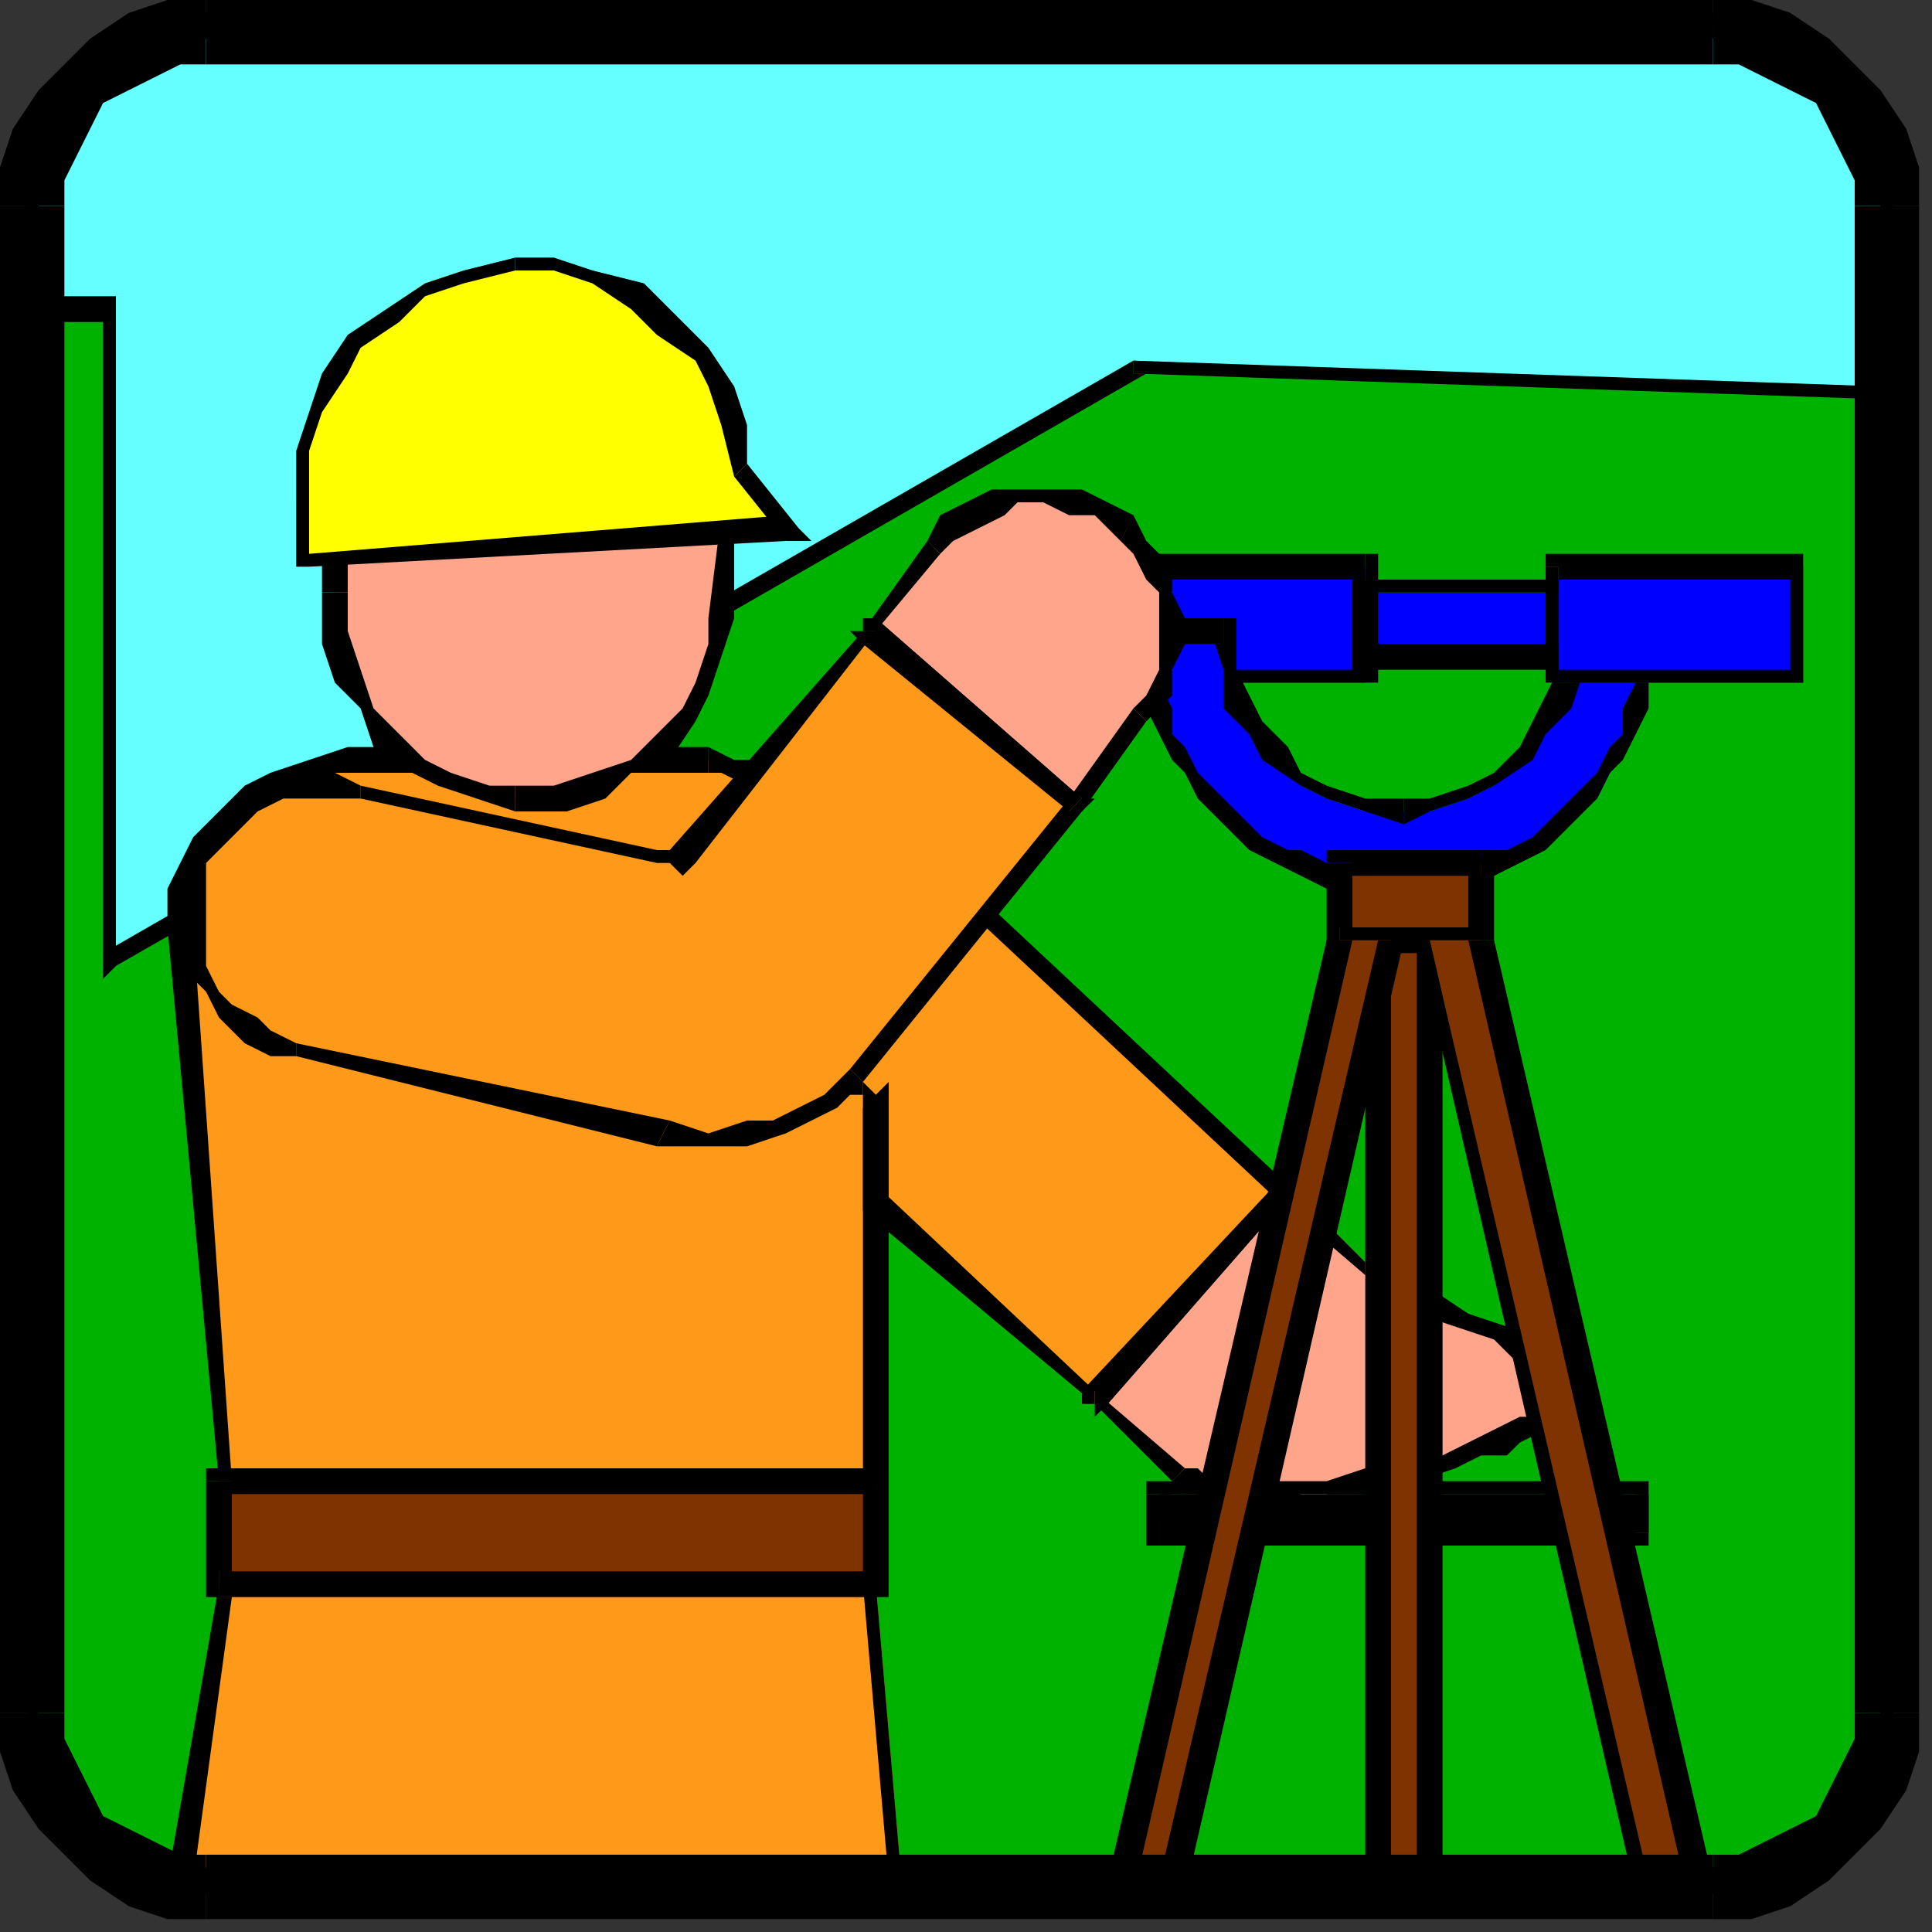 <?xml version="1.0" encoding="UTF-8" standalone="no"?>
<svg
   xmlns:dc="http://purl.org/dc/elements/1.1/"
   xmlns:cc="http://creativecommons.org/ns#"
   xmlns:rdf="http://www.w3.org/1999/02/22-rdf-syntax-ns#"
   xmlns:svg="http://www.w3.org/2000/svg"
   xmlns="http://www.w3.org/2000/svg"
   xmlns:sodipodi="http://sodipodi.sourceforge.net/DTD/sodipodi-0.dtd"
   xmlns:inkscape="http://www.inkscape.org/namespaces/inkscape"
   version="1.0"
   width="39.688mm"
   height="39.688mm"
   id="svg287"
   sodipodi:docname="PROFE020.WMF">
  <rect width="100%" height="100%" fill="#333333" stroke="none"/>
  <sodipodi:namedview
     pagecolor="#ffffff"
     bordercolor="#666666"
     borderopacity="1"
     objecttolerance="10"
     gridtolerance="10"
     guidetolerance="10"
     inkscape:pageopacity="0"
     inkscape:pageshadow="2"
     inkscape:window-width="640"
     inkscape:window-height="480"
     id="namedview289" />
  <defs
     id="defs3">
    <pattern
       id="WMFhbasepattern"
       patternUnits="userSpaceOnUse"
       width="6"
       height="6"
       x="0"
       y="0" />
  </defs>
  <path
     style="fill:#66ffff;fill-rule:evenodd;fill-opacity:1;stroke:none;"
     d="  M 133,146   L 136,146   L 138,145   L 141,144   L 143,142   L 144,140   L 145,138   L 146,136   L 146,133   L 146,16   L 146,13   L 145,10   L 144,8   L 143,6   L 141,5   L 138,3   L 136,3   L 133,2   L 16,2   L 13,3   L 11,3   L 8,5   L 6,6   L 5,8   L 3,10   L 3,13   L 2,16   L 2,133   L 3,136   L 3,138   L 5,140   L 6,142   L 8,144   L 11,145   L 13,146   L 16,146   L 133,146  z "
     id="path5" />
  <path
     style="fill:#000000;fill-rule:nonzero;fill-opacity:1;stroke:none;"
     d="  M 146,133   L 146,133   L 146,135   L 145,138   L 144,140   L 142,142   L 140,143   L 138,144   L 136,145   L 133,145   L 133,147   L 136,147   L 139,146   L 141,145   L 143,143   L 145,141   L 146,138   L 147,136   L 147,133   L 147,133  z "
     id="path7" />
  <path
     style="fill:#000000;fill-rule:nonzero;fill-opacity:1;stroke:none;"
     d="  M 146,16   L 146,16   L 146,133   L 147,133   L 147,16   L 147,16  z "
     id="path9" />
  <path
     style="fill:#000000;fill-rule:nonzero;fill-opacity:1;stroke:none;"
     d="  M 133,3   L 133,3   L 136,3   L 138,4   L 140,5   L 142,7   L 144,9   L 145,11   L 146,13   L 146,16   L 147,16   L 147,13   L 146,10   L 145,8   L 143,6   L 141,4   L 139,3   L 136,2   L 133,1   L 133,1  z "
     id="path11" />
  <path
     style="fill:#000000;fill-rule:nonzero;fill-opacity:1;stroke:none;"
     d="  M 16,3   L 16,3   L 133,3   L 133,1   L 16,1   L 16,1  z "
     id="path13" />
  <path
     style="fill:#000000;fill-rule:nonzero;fill-opacity:1;stroke:none;"
     d="  M 3,16   L 3,16   L 3,13   L 4,11   L 5,9   L 7,7   L 9,5   L 11,4   L 13,3   L 16,3   L 16,1   L 13,2   L 10,3   L 8,4   L 6,6   L 4,8   L 3,10   L 2,13   L 2,16   L 2,16  z "
     id="path15" />
  <path
     style="fill:#000000;fill-rule:nonzero;fill-opacity:1;stroke:none;"
     d="  M 3,133   L 3,133   L 3,16   L 2,16   L 2,133   L 2,133  z "
     id="path17" />
  <path
     style="fill:#000000;fill-rule:nonzero;fill-opacity:1;stroke:none;"
     d="  M 16,145   L 16,145   L 13,145   L 11,144   L 9,143   L 7,142   L 5,140   L 4,138   L 3,135   L 3,133   L 2,133   L 2,136   L 3,138   L 4,141   L 6,143   L 8,145   L 10,146   L 13,147   L 16,147   L 16,147  z "
     id="path19" />
  <path
     style="fill:#000000;fill-rule:nonzero;fill-opacity:1;stroke:none;"
     d="  M 133,145   L 133,145   L 16,145   L 16,147   L 133,147   L 133,147  z "
     id="path21" />
  <path
     style="fill:#00b200;fill-rule:evenodd;fill-opacity:1;stroke:none;"
     d="  M 146,31   L 146,133   L 146,136   L 145,138   L 144,140   L 143,142   L 141,144   L 138,145   L 136,146   L 133,146   L 16,146   L 13,146   L 11,145   L 8,144   L 6,142   L 5,140   L 3,138   L 3,136   L 2,133   L 2,24   L 9,24   L 9,75   L 88,28   L 146,31  z "
     id="path23" />
  <path
     style="fill:#000000;fill-rule:nonzero;fill-opacity:1;stroke:none;"
     d="  M 147,133   L 147,133   L 147,31   L 146,31   L 146,133   L 146,133  z "
     id="path25" />
  <path
     style="fill:#000000;fill-rule:nonzero;fill-opacity:1;stroke:none;"
     d="  M 133,147   L 133,147   L 136,147   L 139,146   L 141,145   L 143,143   L 145,141   L 146,138   L 147,136   L 147,133   L 146,133   L 146,135   L 145,138   L 144,140   L 142,142   L 140,143   L 138,144   L 136,145   L 133,145   L 133,145  z "
     id="path27" />
  <path
     style="fill:#000000;fill-rule:nonzero;fill-opacity:1;stroke:none;"
     d="  M 16,147   L 16,147   L 133,147   L 133,145   L 16,145   L 16,145  z "
     id="path29" />
  <path
     style="fill:#000000;fill-rule:nonzero;fill-opacity:1;stroke:none;"
     d="  M 2,133   L 2,133   L 2,136   L 3,138   L 4,141   L 6,143   L 8,145   L 10,146   L 13,147   L 16,147   L 16,145   L 13,145   L 11,144   L 9,143   L 7,142   L 5,140   L 4,138   L 3,135   L 3,133   L 3,133  z "
     id="path31" />
  <path
     style="fill:#000000;fill-rule:nonzero;fill-opacity:1;stroke:none;"
     d="  M 2,23   L 2,24   L 2,133   L 3,133   L 3,24   L 2,25   L 2,23   L 2,23   L 2,24  z "
     id="path33" />
  <path
     style="fill:#000000;fill-rule:nonzero;fill-opacity:1;stroke:none;"
     d="  M 9,24   L 9,23   L 2,23   L 2,25   L 9,25   L 8,24   L 9,24   L 9,23   L 9,23  z "
     id="path35" />
  <path
     style="fill:#000000;fill-rule:nonzero;fill-opacity:1;stroke:none;"
     d="  M 8,74   L 9,75   L 9,24   L 8,24   L 8,75   L 9,75   L 8,75   L 8,76   L 9,75  z "
     id="path37" />
  <path
     style="fill:#000000;fill-rule:nonzero;fill-opacity:1;stroke:none;"
     d="  M 88,28   L 88,28   L 8,74   L 9,75   L 89,29   L 88,29   L 88,28   L 88,27   L 88,28  z "
     id="path39" />
  <path
     style="fill:#000000;fill-rule:nonzero;fill-opacity:1;stroke:none;"
     d="  M 147,31   L 146,30   L 88,28   L 88,29   L 146,31   L 146,31   L 147,31   L 147,30   L 146,30  z "
     id="path41" />
  <path
     style="fill:#000000;fill-rule:evenodd;fill-opacity:1;stroke:none;"
     d="  M 128,119   L 128,116   L 90,116   L 90,119   L 128,119  z "
     id="path43" />
  <path
     style="fill:#000000;fill-rule:nonzero;fill-opacity:1;stroke:none;"
     d="  M 128,116   L 127,116   L 127,119   L 128,119   L 128,116   L 128,115   L 128,116   L 128,115   L 128,115  z "
     id="path45" />
  <path
     style="fill:#000000;fill-rule:nonzero;fill-opacity:1;stroke:none;"
     d="  M 91,116   L 90,116   L 128,116   L 128,115   L 90,115   L 89,116   L 90,115   L 89,115   L 89,116  z "
     id="path47" />
  <path
     style="fill:#000000;fill-rule:nonzero;fill-opacity:1;stroke:none;"
     d="  M 90,118   L 91,119   L 91,116   L 89,116   L 89,119   L 90,120   L 89,119   L 89,120   L 90,120  z "
     id="path49" />
  <path
     style="fill:#000000;fill-rule:nonzero;fill-opacity:1;stroke:none;"
     d="  M 127,119   L 128,118   L 90,118   L 90,120   L 128,120   L 128,119   L 128,120   L 128,120   L 128,119  z "
     id="path51" />
  <path
     style="fill:#ffa58c;fill-rule:evenodd;fill-opacity:1;stroke:none;"
     d="  M 100,92   L 106,98   L 108,100   L 111,101   L 114,102   L 116,104   L 119,105   L 120,106   L 121,108   L 120,109   L 120,109   L 119,110   L 118,111   L 116,112   L 115,113   L 113,113   L 110,114   L 108,115   L 106,115   L 103,116   L 101,116   L 99,116   L 97,116   L 95,116   L 94,116   L 92,115   L 91,114   L 85,109   L 100,92  z "
     id="path53" />
  <path
     style="fill:#000000;fill-rule:nonzero;fill-opacity:1;stroke:none;"
     d="  M 106,98   L 106,98   L 100,92   L 99,93   L 106,99   L 106,99  z "
     id="path55" />
  <path
     style="fill:#000000;fill-rule:nonzero;fill-opacity:1;stroke:none;"
     d="  M 121,110   L 121,110   L 122,108   L 121,106   L 119,104   L 117,103   L 114,102   L 111,100   L 108,99   L 106,98   L 106,99   L 108,100   L 110,102   L 113,103   L 116,104   L 118,106   L 120,107   L 120,108   L 120,109   L 120,109  z "
     id="path57" />
  <path
     style="fill:#000000;fill-rule:nonzero;fill-opacity:1;stroke:none;"
     d="  M 121,110   L 120,109   L 120,109   L 120,109   L 120,109   L 120,109  z "
     id="path59" />
  <path
     style="fill:#000000;fill-rule:nonzero;fill-opacity:1;stroke:none;"
     d="  M 91,115   L 91,115   L 92,116   L 94,116   L 95,116   L 97,117   L 99,117   L 101,116   L 103,116   L 106,116   L 108,115   L 110,115   L 113,114   L 115,113   L 117,113   L 118,112   L 120,111   L 121,110   L 120,109   L 119,110   L 118,110   L 116,111   L 114,112   L 112,113   L 110,113   L 108,114   L 106,114   L 103,115   L 101,115   L 99,115   L 97,115   L 95,115   L 94,115   L 93,114   L 92,114   L 92,114  z "
     id="path61" />
  <path
     style="fill:#000000;fill-rule:nonzero;fill-opacity:1;stroke:none;"
     d="  M 84,108   L 85,109   L 91,115   L 92,114   L 85,108   L 86,109   L 84,108   L 84,109   L 85,109  z "
     id="path63" />
  <path
     style="fill:#000000;fill-rule:nonzero;fill-opacity:1;stroke:none;"
     d="  M 100,92   L 99,92   L 84,108   L 86,109   L 100,93   L 99,93   L 100,92   L 100,91   L 99,92  z "
     id="path65" />
  <path
     style="fill:#ff9919;fill-rule:evenodd;fill-opacity:1;stroke:none;"
     d="  M 68,86   L 68,115   L 68,123   L 70,146   L 14,146   L 17,124   L 17,115   L 14,72   L 14,70   L 15,67   L 16,65   L 18,63   L 19,61   L 22,60   L 24,60   L 27,59   L 55,59   L 57,60   L 59,60   L 61,61   L 63,61   L 65,62   L 67,63   L 68,64   L 68,64   L 100,93   L 85,109   L 68,93   L 68,91   L 68,87   L 68,84   L 68,86  z "
     id="path67" />
  <path
     style="fill:#000000;fill-rule:nonzero;fill-opacity:1;stroke:none;"
     d="  M 69,115   L 69,115   L 69,86   L 67,86   L 67,115   L 67,115  z "
     id="path69" />
  <path
     style="fill:#000000;fill-rule:nonzero;fill-opacity:1;stroke:none;"
     d="  M 68,123   L 69,123   L 69,115   L 67,115   L 67,123   L 67,123  z "
     id="path71" />
  <path
     style="fill:#000000;fill-rule:nonzero;fill-opacity:1;stroke:none;"
     d="  M 70,147   L 70,146   L 68,123   L 67,123   L 69,146   L 70,146   L 70,147   L 71,147   L 70,146  z "
     id="path73" />
  <path
     style="fill:#000000;fill-rule:nonzero;fill-opacity:1;stroke:none;"
     d="  M 13,146   L 14,147   L 70,147   L 70,146   L 14,145   L 15,146   L 13,146   L 13,147   L 14,147  z "
     id="path75" />
  <path
     style="fill:#000000;fill-rule:nonzero;fill-opacity:1;stroke:none;"
     d="  M 17,124   L 17,123   L 13,146   L 15,146   L 18,124   L 18,124  z "
     id="path77" />
  <path
     style="fill:#000000;fill-rule:nonzero;fill-opacity:1;stroke:none;"
     d="  M 17,115   L 17,115   L 17,124   L 18,124   L 18,115   L 18,115  z "
     id="path79" />
  <path
     style="fill:#000000;fill-rule:nonzero;fill-opacity:1;stroke:none;"
     d="  M 13,72   L 13,72   L 17,115   L 18,115   L 15,72   L 15,72  z "
     id="path81" />
  <path
     style="fill:#000000;fill-rule:nonzero;fill-opacity:1;stroke:none;"
     d="  M 27,58   L 27,58   L 24,59   L 21,60   L 19,61   L 17,63   L 15,65   L 14,67   L 13,69   L 13,72   L 15,72   L 15,70   L 16,67   L 17,65   L 18,64   L 20,62   L 22,61   L 24,60   L 27,60   L 27,60  z "
     id="path83" />
  <path
     style="fill:#000000;fill-rule:nonzero;fill-opacity:1;stroke:none;"
     d="  M 55,58   L 55,58   L 27,58   L 27,60   L 55,60   L 55,60  z "
     id="path85" />
  <path
     style="fill:#000000;fill-rule:nonzero;fill-opacity:1;stroke:none;"
     d="  M 69,63   L 69,63   L 68,63   L 67,62   L 65,62   L 63,61   L 61,60   L 59,59   L 57,59   L 55,58   L 55,60   L 56,60   L 58,61   L 61,61   L 63,62   L 65,63   L 67,64   L 68,64   L 68,64   L 68,64   L 69,63   L 69,63   L 69,63  z "
     id="path87" />
  <path
     style="fill:#000000;fill-rule:nonzero;fill-opacity:1;stroke:none;"
     d="  M 100,93   L 100,92   L 69,63   L 68,64   L 99,93   L 99,92   L 100,93   L 101,93   L 100,92  z "
     id="path89" />
  <path
     style="fill:#000000;fill-rule:nonzero;fill-opacity:1;stroke:none;"
     d="  M 85,109   L 86,109   L 100,93   L 99,92   L 84,108   L 85,108   L 85,109   L 85,110   L 86,109  z "
     id="path91" />
  <path
     style="fill:#000000;fill-rule:nonzero;fill-opacity:1;stroke:none;"
     d="  M 67,93   L 67,94   L 85,109   L 85,108   L 68,92   L 69,93   L 67,93   L 67,93   L 67,94  z "
     id="path93" />
  <path
     style="fill:#000000;fill-rule:nonzero;fill-opacity:1;stroke:none;"
     d="  M 69,86   L 69,86   L 67,84   L 67,87   L 67,91   L 67,93   L 69,93   L 69,91   L 69,87   L 69,84   L 67,86   L 67,86  z "
     id="path95" />
  <path
     style="fill:#ffa58c;fill-rule:evenodd;fill-opacity:1;stroke:none;"
     d="  M 40,62   L 37,62   L 35,61   L 32,59   L 30,57   L 28,55   L 27,52   L 26,49   L 26,46   L 26,39   L 27,36   L 27,33   L 29,31   L 31,29   L 33,27   L 36,26   L 39,25   L 42,25   L 42,25   L 45,25   L 48,26   L 50,27   L 52,29   L 54,32   L 55,34   L 56,37   L 56,40   L 56,48   L 56,51   L 55,53   L 53,56   L 51,58   L 49,60   L 46,61   L 44,62   L 40,62   L 40,62  z "
     id="path97" />
  <path
     style="fill:#000000;fill-rule:nonzero;fill-opacity:1;stroke:none;"
     d="  M 25,46   L 25,46   L 25,50   L 26,53   L 28,55   L 29,58   L 32,60   L 34,61   L 37,62   L 40,63   L 40,61   L 38,61   L 35,60   L 33,59   L 31,57   L 29,55   L 28,52   L 27,49   L 27,46   L 27,46  z "
     id="path99" />
  <path
     style="fill:#000000;fill-rule:nonzero;fill-opacity:1;stroke:none;"
     d="  M 25,39   L 25,39   L 25,46   L 27,46   L 27,39   L 27,39  z "
     id="path101" />
  <path
     style="fill:#000000;fill-rule:nonzero;fill-opacity:1;stroke:none;"
     d="  M 42,24   L 42,24   L 39,24   L 36,25   L 33,26   L 30,28   L 28,30   L 27,33   L 26,36   L 25,39   L 27,39   L 27,36   L 28,34   L 30,31   L 31,29   L 34,27   L 36,26   L 39,26   L 42,25   L 42,25  z "
     id="path103" />
  <path
     style="fill:#000000;fill-rule:nonzero;fill-opacity:1;stroke:none;"
     d="  M 42,24   L 42,25   L 42,25   L 42,25   L 42,25   L 42,25  z "
     id="path105" />
  <path
     style="fill:#000000;fill-rule:nonzero;fill-opacity:1;stroke:none;"
     d="  M 57,40   L 57,40   L 57,37   L 56,34   L 55,31   L 53,29   L 51,27   L 48,25   L 45,24   L 42,24   L 42,25   L 45,26   L 47,27   L 50,28   L 52,30   L 53,32   L 55,35   L 55,37   L 56,40   L 56,40  z "
     id="path107" />
  <path
     style="fill:#000000;fill-rule:nonzero;fill-opacity:1;stroke:none;"
     d="  M 57,48   L 57,48   L 57,40   L 56,40   L 55,48   L 55,48  z "
     id="path109" />
  <path
     style="fill:#000000;fill-rule:nonzero;fill-opacity:1;stroke:none;"
     d="  M 40,63   L 40,63   L 44,63   L 47,62   L 49,60   L 52,59   L 54,56   L 55,54   L 56,51   L 57,48   L 55,48   L 55,50   L 54,53   L 53,55   L 51,57   L 49,59   L 46,60   L 43,61   L 40,61   L 40,61  z "
     id="path111" />
  <path
     style="fill:#000000;fill-rule:nonzero;fill-opacity:1;stroke:none;"
     d="  M 40,63   L 40,62   L 40,62   L 40,62   L 40,62   L 40,61  z "
     id="path113" />
  <path
     style="fill:#7f3300;fill-rule:evenodd;fill-opacity:1;stroke:none;"
     d="  M 68,123   L 68,115   L 17,115   L 17,123   L 68,123  z "
     id="path115" />
  <path
     style="fill:#000000;fill-rule:nonzero;fill-opacity:1;stroke:none;"
     d="  M 68,116   L 67,115   L 67,123   L 69,123   L 69,115   L 68,114   L 69,115   L 69,114   L 68,114  z "
     id="path117" />
  <path
     style="fill:#000000;fill-rule:nonzero;fill-opacity:1;stroke:none;"
     d="  M 18,115   L 17,116   L 68,116   L 68,114   L 17,114   L 16,115   L 17,114   L 16,114   L 16,115  z "
     id="path119" />
  <path
     style="fill:#000000;fill-rule:nonzero;fill-opacity:1;stroke:none;"
     d="  M 17,122   L 18,123   L 18,115   L 16,115   L 16,123   L 17,124   L 16,123   L 16,124   L 17,124  z "
     id="path121" />
  <path
     style="fill:#000000;fill-rule:nonzero;fill-opacity:1;stroke:none;"
     d="  M 67,123   L 68,122   L 17,122   L 17,124   L 68,124   L 69,123   L 68,124   L 69,124   L 69,123  z "
     id="path123" />
  <path
     style="fill:#ffff00;fill-rule:evenodd;fill-opacity:1;stroke:none;"
     d="  M 24,44   L 24,39   L 24,35   L 24,32   L 26,29   L 28,26   L 30,24   L 33,22   L 36,21   L 40,21   L 40,21   L 43,21   L 46,22   L 49,23   L 52,25   L 54,27   L 56,30   L 57,33   L 58,37   L 61,41   L 24,44  z "
     id="path125" />
  <path
     style="fill:#000000;fill-rule:nonzero;fill-opacity:1;stroke:none;"
     d="  M 23,39   L 23,39   L 23,44   L 24,44   L 24,39   L 24,39  z "
     id="path127" />
  <path
     style="fill:#000000;fill-rule:nonzero;fill-opacity:1;stroke:none;"
     d="  M 40,20   L 40,20   L 36,21   L 33,22   L 30,24   L 27,26   L 25,29   L 24,32   L 23,35   L 23,39   L 24,39   L 24,35   L 25,32   L 27,29   L 28,27   L 31,25   L 33,23   L 36,22   L 40,21   L 40,21  z "
     id="path129" />
  <path
     style="fill:#000000;fill-rule:nonzero;fill-opacity:1;stroke:none;"
     d="  M 40,20   L 40,21   L 40,21   L 40,21   L 40,21   L 40,21  z "
     id="path131" />
  <path
     style="fill:#000000;fill-rule:nonzero;fill-opacity:1;stroke:none;"
     d="  M 58,36   L 58,37   L 58,33   L 57,30   L 55,27   L 52,24   L 50,22   L 46,21   L 43,20   L 40,20   L 40,21   L 43,21   L 46,22   L 49,24   L 51,26   L 54,28   L 55,30   L 56,33   L 57,37   L 57,37   L 57,37   L 57,37   L 57,37  z "
     id="path133" />
  <path
     style="fill:#000000;fill-rule:nonzero;fill-opacity:1;stroke:none;"
     d="  M 61,42   L 62,41   L 58,36   L 57,37   L 61,42   L 61,40   L 61,42   L 63,42   L 62,41  z "
     id="path135" />
  <path
     style="fill:#000000;fill-rule:nonzero;fill-opacity:1;stroke:none;"
     d="  M 23,44   L 24,44   L 61,42   L 61,40   L 24,43   L 24,44   L 23,44   L 23,44   L 24,44  z "
     id="path137" />
  <path
     style="fill:#0000ff;fill-rule:evenodd;fill-opacity:1;stroke:none;"
     d="  M 122,51   L 122,46   L 103,46   L 103,51   L 122,51  z "
     id="path139" />
  <path
     style="fill:#000000;fill-rule:nonzero;fill-opacity:1;stroke:none;"
     d="  M 122,46   L 121,46   L 121,51   L 123,51   L 123,46   L 122,45   L 123,46   L 123,45   L 122,45  z "
     id="path141" />
  <path
     style="fill:#000000;fill-rule:nonzero;fill-opacity:1;stroke:none;"
     d="  M 104,46   L 103,46   L 122,46   L 122,45   L 103,45   L 102,46   L 103,45   L 102,45   L 102,46  z "
     id="path143" />
  <path
     style="fill:#000000;fill-rule:nonzero;fill-opacity:1;stroke:none;"
     d="  M 103,50   L 104,51   L 104,46   L 102,46   L 102,51   L 103,52   L 102,51   L 102,52   L 103,52  z "
     id="path145" />
  <path
     style="fill:#000000;fill-rule:nonzero;fill-opacity:1;stroke:none;"
     d="  M 121,51   L 122,50   L 103,50   L 103,52   L 122,52   L 123,51   L 122,52   L 123,52   L 123,51  z "
     id="path147" />
  <path
     style="fill:#0000ff;fill-rule:evenodd;fill-opacity:1;stroke:none;"
     d="  M 106,53   L 106,44   L 87,44   L 87,53   L 106,53  z "
     id="path149" />
  <path
     style="fill:#000000;fill-rule:nonzero;fill-opacity:1;stroke:none;"
     d="  M 106,45   L 105,44   L 105,53   L 107,53   L 107,44   L 106,43   L 107,44   L 107,43   L 106,43  z "
     id="path151" />
  <path
     style="fill:#000000;fill-rule:nonzero;fill-opacity:1;stroke:none;"
     d="  M 88,44   L 87,45   L 106,45   L 106,43   L 87,43   L 86,44   L 87,43   L 86,43   L 86,44  z "
     id="path153" />
  <path
     style="fill:#000000;fill-rule:nonzero;fill-opacity:1;stroke:none;"
     d="  M 87,52   L 88,53   L 88,44   L 86,44   L 86,53   L 87,53   L 86,53   L 86,53   L 87,53  z "
     id="path155" />
  <path
     style="fill:#000000;fill-rule:nonzero;fill-opacity:1;stroke:none;"
     d="  M 105,53   L 106,52   L 87,52   L 87,53   L 106,53   L 107,53   L 106,53   L 107,53   L 107,53  z "
     id="path157" />
  <path
     style="fill:#0000ff;fill-rule:evenodd;fill-opacity:1;stroke:none;"
     d="  M 89,49   L 89,51   L 90,53   L 90,55   L 91,57   L 91,58   L 92,60   L 94,62   L 95,63   L 96,64   L 98,65   L 99,66   L 101,67   L 103,68   L 105,68   L 107,69   L 109,69   L 110,69   L 113,68   L 114,68   L 116,67   L 118,66   L 119,65   L 121,64   L 122,63   L 124,62   L 125,60   L 126,58   L 126,57   L 127,55   L 128,53   L 128,51   L 128,49   L 122,49   L 122,52   L 121,55   L 120,57   L 118,59   L 116,61   L 114,62   L 111,63   L 109,63   L 106,63   L 103,62   L 101,61   L 99,59   L 97,57   L 96,55   L 95,52   L 95,49   L 89,49  z "
     id="path159" />
  <path
     style="fill:#000000;fill-rule:nonzero;fill-opacity:1;stroke:none;"
     d="  M 109,68   L 109,68   L 107,68   L 105,68   L 103,67   L 101,66   L 100,66   L 98,65   L 97,64   L 95,62   L 94,61   L 93,60   L 92,58   L 91,57   L 91,55   L 90,53   L 90,51   L 90,49   L 88,49   L 89,51   L 89,53   L 89,55   L 90,57   L 91,59   L 92,60   L 93,62   L 94,63   L 96,65   L 97,66   L 99,67   L 101,68   L 103,69   L 105,69   L 107,69   L 109,70   L 109,70  z "
     id="path161" />
  <path
     style="fill:#000000;fill-rule:nonzero;fill-opacity:1;stroke:none;"
     d="  M 128,50   L 127,49   L 127,51   L 127,53   L 126,55   L 126,57   L 125,58   L 124,60   L 123,61   L 122,62   L 120,64   L 119,65   L 117,66   L 116,66   L 114,67   L 112,68   L 110,68   L 109,68   L 109,70   L 110,69   L 113,69   L 115,69   L 116,68   L 118,67   L 120,66   L 121,65   L 123,63   L 124,62   L 125,60   L 126,59   L 127,57   L 128,55   L 128,53   L 129,51   L 129,49   L 128,48   L 129,49   L 129,48   L 128,48  z "
     id="path163" />
  <path
     style="fill:#000000;fill-rule:nonzero;fill-opacity:1;stroke:none;"
     d="  M 123,49   L 122,50   L 128,50   L 128,48   L 122,48   L 121,49   L 122,48   L 121,48   L 121,49  z "
     id="path165" />
  <path
     style="fill:#000000;fill-rule:nonzero;fill-opacity:1;stroke:none;"
     d="  M 109,64   L 109,64   L 111,63   L 114,62   L 116,61   L 119,59   L 120,57   L 122,55   L 123,52   L 123,49   L 121,49   L 121,52   L 120,54   L 119,56   L 118,58   L 116,60   L 114,61   L 111,62   L 109,62   L 109,62  z "
     id="path167" />
  <path
     style="fill:#000000;fill-rule:nonzero;fill-opacity:1;stroke:none;"
     d="  M 95,50   L 94,49   L 95,52   L 95,55   L 97,57   L 98,59   L 101,61   L 103,62   L 106,63   L 109,64   L 109,62   L 106,62   L 103,61   L 101,60   L 100,58   L 98,56   L 97,54   L 96,52   L 96,49   L 95,48   L 96,49   L 96,48   L 95,48  z "
     id="path169" />
  <path
     style="fill:#000000;fill-rule:nonzero;fill-opacity:1;stroke:none;"
     d="  M 90,49   L 89,50   L 95,50   L 95,48   L 89,48   L 88,49   L 89,48   L 88,48   L 88,49  z "
     id="path171" />
  <path
     style="fill:#0000ff;fill-rule:evenodd;fill-opacity:1;stroke:none;"
     d="  M 140,53   L 140,44   L 121,44   L 121,53   L 140,53  z "
     id="path173" />
  <path
     style="fill:#000000;fill-rule:nonzero;fill-opacity:1;stroke:none;"
     d="  M 140,45   L 139,44   L 139,53   L 140,53   L 140,44   L 140,43   L 140,44   L 140,43   L 140,43  z "
     id="path175" />
  <path
     style="fill:#000000;fill-rule:nonzero;fill-opacity:1;stroke:none;"
     d="  M 121,44   L 121,45   L 140,45   L 140,43   L 121,43   L 120,44   L 121,43   L 120,43   L 120,44  z "
     id="path177" />
  <path
     style="fill:#000000;fill-rule:nonzero;fill-opacity:1;stroke:none;"
     d="  M 121,52   L 121,53   L 121,44   L 120,44   L 120,53   L 121,53   L 120,53   L 120,53   L 121,53  z "
     id="path179" />
  <path
     style="fill:#000000;fill-rule:nonzero;fill-opacity:1;stroke:none;"
     d="  M 139,53   L 140,52   L 121,52   L 121,53   L 140,53   L 140,53   L 140,53   L 140,53   L 140,53  z "
     id="path181" />
  <path
     style="fill:#7f3300;fill-rule:evenodd;fill-opacity:1;stroke:none;"
     d="  M 115,73   L 115,67   L 104,67   L 104,73   L 115,73  z "
     id="path183" />
  <path
     style="fill:#000000;fill-rule:nonzero;fill-opacity:1;stroke:none;"
     d="  M 115,68   L 114,67   L 114,73   L 116,73   L 116,67   L 115,66   L 116,67   L 116,66   L 115,66  z "
     id="path185" />
  <path
     style="fill:#000000;fill-rule:nonzero;fill-opacity:1;stroke:none;"
     d="  M 105,67   L 104,68   L 115,68   L 115,66   L 104,66   L 103,67   L 104,66   L 103,66   L 103,67  z "
     id="path187" />
  <path
     style="fill:#000000;fill-rule:nonzero;fill-opacity:1;stroke:none;"
     d="  M 104,72   L 105,73   L 105,67   L 103,67   L 103,73   L 104,74   L 103,73   L 103,74   L 104,74  z "
     id="path189" />
  <path
     style="fill:#000000;fill-rule:nonzero;fill-opacity:1;stroke:none;"
     d="  M 114,73   L 115,72   L 104,72   L 104,74   L 115,74   L 116,73   L 115,74   L 116,74   L 116,73  z "
     id="path191" />
  <path
     style="fill:#7f3300;fill-rule:evenodd;fill-opacity:1;stroke:none;"
     d="  M 111,147   L 111,73   L 107,73   L 107,147   L 111,147  z "
     id="path193" />
  <path
     style="fill:#000000;fill-rule:nonzero;fill-opacity:1;stroke:none;"
     d="  M 111,74   L 110,73   L 110,147   L 112,147   L 112,73   L 111,72   L 112,73   L 112,72   L 111,72  z "
     id="path195" />
  <path
     style="fill:#000000;fill-rule:nonzero;fill-opacity:1;stroke:none;"
     d="  M 108,73   L 107,74   L 111,74   L 111,72   L 107,72   L 106,73   L 107,72   L 106,72   L 106,73  z "
     id="path197" />
  <path
     style="fill:#000000;fill-rule:nonzero;fill-opacity:1;stroke:none;"
     d="  M 107,146   L 108,147   L 108,73   L 106,73   L 106,147   L 107,147   L 106,147   L 106,147   L 107,147  z "
     id="path199" />
  <path
     style="fill:#000000;fill-rule:nonzero;fill-opacity:1;stroke:none;"
     d="  M 110,147   L 111,146   L 107,146   L 107,147   L 111,147   L 112,147   L 111,147   L 112,147   L 112,147  z "
     id="path201" />
  <path
     style="fill:#7f3300;fill-rule:evenodd;fill-opacity:1;stroke:none;"
     d="  M 104,73   L 87,147   L 91,147   L 108,73   L 104,73  z "
     id="path203" />
  <path
     style="fill:#000000;fill-rule:nonzero;fill-opacity:1;stroke:none;"
     d="  M 87,146   L 88,147   L 105,73   L 103,73   L 86,146   L 87,147   L 86,146   L 86,147   L 87,147  z "
     id="path205" />
  <path
     style="fill:#000000;fill-rule:nonzero;fill-opacity:1;stroke:none;"
     d="  M 90,146   L 91,146   L 87,146   L 87,147   L 91,147   L 92,147   L 91,147   L 92,147   L 92,147  z "
     id="path207" />
  <path
     style="fill:#000000;fill-rule:nonzero;fill-opacity:1;stroke:none;"
     d="  M 108,73   L 107,73   L 90,146   L 92,147   L 109,73   L 108,73  z "
     id="path209" />
  <path
     style="fill:#7f3300;fill-rule:evenodd;fill-opacity:1;stroke:none;"
     d="  M 115,73   L 132,147   L 128,147   L 111,73   L 115,73  z "
     id="path211" />
  <path
     style="fill:#000000;fill-rule:nonzero;fill-opacity:1;stroke:none;"
     d="  M 132,147   L 133,146   L 116,73   L 114,73   L 131,147   L 132,146   L 132,147   L 133,147   L 133,146  z "
     id="path213" />
  <path
     style="fill:#000000;fill-rule:nonzero;fill-opacity:1;stroke:none;"
     d="  M 127,147   L 128,147   L 132,147   L 132,146   L 128,146   L 128,146   L 127,147   L 127,147   L 128,147  z "
     id="path215" />
  <path
     style="fill:#000000;fill-rule:nonzero;fill-opacity:1;stroke:none;"
     d="  M 111,73   L 110,73   L 127,147   L 128,146   L 111,73   L 111,73  z "
     id="path217" />
  <path
     style="fill:#ffa58c;fill-rule:evenodd;fill-opacity:1;stroke:none;"
     d="  M 67,49   L 72,43   L 74,41   L 76,40   L 77,39   L 79,39   L 81,39   L 83,39   L 85,40   L 87,41   L 87,41   L 89,42   L 90,44   L 91,46   L 91,48   L 91,50   L 91,52   L 90,54   L 89,56   L 84,62   L 67,49  z "
     id="path219" />
  <path
     style="fill:#000000;fill-rule:nonzero;fill-opacity:1;stroke:none;"
     d="  M 72,42   L 72,42   L 67,49   L 68,49   L 73,43   L 73,43  z "
     id="path221" />
  <path
     style="fill:#000000;fill-rule:nonzero;fill-opacity:1;stroke:none;"
     d="  M 88,40   L 88,40   L 86,39   L 84,38   L 81,38   L 79,38   L 77,38   L 75,39   L 73,40   L 72,42   L 73,43   L 74,42   L 76,41   L 78,40   L 79,39   L 81,39   L 83,40   L 85,40   L 87,42   L 87,42  z "
     id="path223" />
  <path
     style="fill:#000000;fill-rule:nonzero;fill-opacity:1;stroke:none;"
     d="  M 88,40   L 87,41   L 87,41   L 87,41   L 87,41   L 87,42  z "
     id="path225" />
  <path
     style="fill:#000000;fill-rule:nonzero;fill-opacity:1;stroke:none;"
     d="  M 89,56   L 89,56   L 91,54   L 91,52   L 92,50   L 92,48   L 91,46   L 91,44   L 89,42   L 88,40   L 87,42   L 88,43   L 89,45   L 90,46   L 90,48   L 90,50   L 90,52   L 89,54   L 88,55   L 88,55  z "
     id="path227" />
  <path
     style="fill:#000000;fill-rule:nonzero;fill-opacity:1;stroke:none;"
     d="  M 83,63   L 84,63   L 89,56   L 88,55   L 83,62   L 84,62   L 83,63   L 84,63   L 84,63  z "
     id="path229" />
  <path
     style="fill:#000000;fill-rule:nonzero;fill-opacity:1;stroke:none;"
     d="  M 67,49   L 67,50   L 83,63   L 84,62   L 68,48   L 68,49   L 67,49   L 66,49   L 67,50  z "
     id="path231" />
  <path
     style="fill:#ff9919;fill-rule:evenodd;fill-opacity:1;stroke:none;"
     d="  M 51,66   L 28,61   L 26,61   L 24,61   L 22,62   L 20,63   L 18,64   L 17,65   L 16,67   L 15,69   L 15,69   L 15,71   L 15,73   L 16,75   L 16,77   L 18,79   L 19,80   L 21,81   L 23,82   L 52,88   L 55,88   L 58,88   L 60,87   L 63,86   L 64,86   L 65,85   L 66,84   L 66,84   L 84,62   L 67,49   L 53,67   L 53,67   L 53,67   L 53,67   L 54,67   L 53,67   L 53,67   L 52,67   L 51,66  z "
     id="path233" />
  <path
     style="fill:#000000;fill-rule:nonzero;fill-opacity:1;stroke:none;"
     d="  M 28,62   L 28,62   L 51,67   L 51,66   L 28,61   L 28,61  z "
     id="path235" />
  <path
     style="fill:#000000;fill-rule:nonzero;fill-opacity:1;stroke:none;"
     d="  M 16,69   L 16,69   L 16,67   L 17,66   L 19,64   L 20,63   L 22,62   L 24,62   L 26,62   L 28,62   L 28,61   L 26,60   L 23,60   L 21,61   L 19,62   L 18,63   L 16,65   L 15,67   L 14,69   L 14,69  z "
     id="path237" />
  <path
     style="fill:#000000;fill-rule:nonzero;fill-opacity:1;stroke:none;"
     d="  M 16,69   L 15,69   L 15,69   L 15,69   L 15,69   L 14,69  z "
     id="path239" />
  <path
     style="fill:#000000;fill-rule:nonzero;fill-opacity:1;stroke:none;"
     d="  M 23,81   L 23,81   L 21,80   L 20,79   L 18,78   L 17,77   L 16,75   L 16,73   L 16,71   L 16,69   L 14,69   L 14,71   L 14,73   L 15,76   L 16,77   L 17,79   L 19,81   L 21,82   L 23,82   L 23,82  z "
     id="path241" />
  <path
     style="fill:#000000;fill-rule:nonzero;fill-opacity:1;stroke:none;"
     d="  M 52,87   L 52,87   L 23,81   L 23,82   L 51,89   L 51,89  z "
     id="path243" />
  <path
     style="fill:#000000;fill-rule:nonzero;fill-opacity:1;stroke:none;"
     d="  M 66,83   L 66,83   L 66,83   L 65,84   L 64,85   L 62,86   L 60,87   L 58,87   L 55,88   L 52,87   L 51,89   L 55,89   L 58,89   L 61,88   L 63,87   L 65,86   L 66,85   L 67,85   L 67,84   L 67,84  z "
     id="path245" />
  <path
     style="fill:#000000;fill-rule:nonzero;fill-opacity:1;stroke:none;"
     d="  M 83,63   L 83,62   L 66,83   L 67,84   L 84,63   L 84,62   L 84,63   L 85,62   L 84,62  z "
     id="path247" />
  <path
     style="fill:#000000;fill-rule:nonzero;fill-opacity:1;stroke:none;"
     d="  M 68,49   L 67,50   L 83,63   L 84,62   L 68,48   L 67,49   L 68,48   L 67,48   L 67,49  z "
     id="path249" />
  <path
     style="fill:#000000;fill-rule:nonzero;fill-opacity:1;stroke:none;"
     d="  M 53,66   L 54,67   L 68,49   L 67,49   L 52,66   L 53,67   L 52,66   L 52,67   L 53,67  z "
     id="path251" />
  <path
     style="fill:#000000;fill-rule:nonzero;fill-opacity:1;stroke:none;"
     d="  M 51,67   L 51,67   L 52,67   L 53,68   L 53,68   L 54,67   L 54,66   L 54,66   L 54,66   L 53,66   L 53,67   L 53,67   L 53,67   L 53,67   L 53,67   L 53,66   L 53,66   L 52,66   L 51,66   L 51,66  z "
     id="path253" />
  <path
     style="fill:#000000;fill-rule:nonzero;fill-opacity:1;stroke:none;"
     d="  M 146,133   L 146,133   L 146,135   L 145,138   L 144,140   L 142,142   L 140,143   L 138,144   L 136,145   L 133,145   L 133,147   L 136,147   L 139,146   L 141,145   L 143,143   L 145,141   L 146,138   L 147,136   L 147,133   L 147,133  z "
     id="path255" />
  <path
     style="fill:#000000;fill-rule:nonzero;fill-opacity:1;stroke:none;"
     d="  M 146,16   L 146,16   L 146,133   L 147,133   L 147,16   L 147,16  z "
     id="path257" />
  <path
     style="fill:#000000;fill-rule:nonzero;fill-opacity:1;stroke:none;"
     d="  M 133,3   L 133,3   L 136,3   L 138,4   L 140,5   L 142,7   L 144,9   L 145,11   L 146,13   L 146,16   L 147,16   L 147,13   L 146,10   L 145,8   L 143,6   L 141,4   L 139,3   L 136,2   L 133,1   L 133,1  z "
     id="path259" />
  <path
     style="fill:#000000;fill-rule:nonzero;fill-opacity:1;stroke:none;"
     d="  M 16,3   L 16,3   L 133,3   L 133,1   L 16,1   L 16,1  z "
     id="path261" />
  <path
     style="fill:#000000;fill-rule:nonzero;fill-opacity:1;stroke:none;"
     d="  M 3,16   L 3,16   L 3,13   L 4,11   L 5,9   L 7,7   L 9,5   L 11,4   L 13,3   L 16,3   L 16,1   L 13,2   L 10,3   L 8,4   L 6,6   L 4,8   L 3,10   L 2,13   L 2,16   L 2,16  z "
     id="path263" />
  <path
     style="fill:#000000;fill-rule:nonzero;fill-opacity:1;stroke:none;"
     d="  M 3,133   L 3,133   L 3,16   L 2,16   L 2,133   L 2,133  z "
     id="path265" />
  <path
     style="fill:#000000;fill-rule:nonzero;fill-opacity:1;stroke:none;"
     d="  M 16,145   L 16,145   L 13,145   L 11,144   L 9,143   L 7,142   L 5,140   L 4,138   L 3,135   L 3,133   L 2,133   L 2,136   L 3,138   L 4,141   L 6,143   L 8,145   L 10,146   L 13,147   L 16,147   L 16,147  z "
     id="path267" />
  <path
     style="fill:#000000;fill-rule:nonzero;fill-opacity:1;stroke:none;"
     d="  M 133,145   L 133,145   L 16,145   L 16,147   L 133,147   L 133,147  z "
     id="path269" />
  <path
     style="fill:#000000;fill-rule:nonzero;fill-opacity:1;stroke:none;"
     d="  M 144,133   L 144,133   L 144,135   L 143,137   L 142,139   L 141,141   L 139,142   L 137,143   L 135,144   L 133,144   L 133,149   L 136,149   L 139,148   L 142,146   L 144,144   L 146,142   L 148,139   L 149,136   L 149,133   L 149,133  z "
     id="path271" />
  <path
     style="fill:#000000;fill-rule:nonzero;fill-opacity:1;stroke:none;"
     d="  M 144,16   L 144,16   L 144,133   L 149,133   L 149,16   L 149,16  z "
     id="path273" />
  <path
     style="fill:#000000;fill-rule:nonzero;fill-opacity:1;stroke:none;"
     d="  M 133,5   L 133,5   L 135,5   L 137,6   L 139,7   L 141,8   L 142,10   L 143,12   L 144,14   L 144,16   L 149,16   L 149,13   L 148,10   L 146,7   L 144,5   L 142,3   L 139,1   L 136,0   L 133,0   L 133,0  z "
     id="path275" />
  <path
     style="fill:#000000;fill-rule:nonzero;fill-opacity:1;stroke:none;"
     d="  M 16,5   L 16,5   L 133,5   L 133,0   L 16,0   L 16,0  z "
     id="path277" />
  <path
     style="fill:#000000;fill-rule:nonzero;fill-opacity:1;stroke:none;"
     d="  M 5,16   L 5,16   L 5,14   L 6,12   L 7,10   L 8,8   L 10,7   L 12,6   L 14,5   L 16,5   L 16,0   L 13,0   L 10,1   L 7,3   L 5,5   L 3,7   L 1,10   L 0,13   L 0,16   L 0,16  z "
     id="path279" />
  <path
     style="fill:#000000;fill-rule:nonzero;fill-opacity:1;stroke:none;"
     d="  M 5,133   L 5,133   L 5,16   L 0,16   L 0,133   L 0,133  z "
     id="path281" />
  <path
     style="fill:#000000;fill-rule:nonzero;fill-opacity:1;stroke:none;"
     d="  M 16,144   L 16,144   L 14,144   L 12,143   L 10,142   L 8,141   L 7,139   L 6,137   L 5,135   L 5,133   L 0,133   L 0,136   L 1,139   L 3,142   L 5,144   L 7,146   L 10,148   L 13,149   L 16,149   L 16,149  z "
     id="path283" />
  <path
     style="fill:#000000;fill-rule:nonzero;fill-opacity:1;stroke:none;"
     d="  M 133,144   L 133,144   L 16,144   L 16,149   L 133,149   L 133,149  z "
     id="path285" />
</svg>
